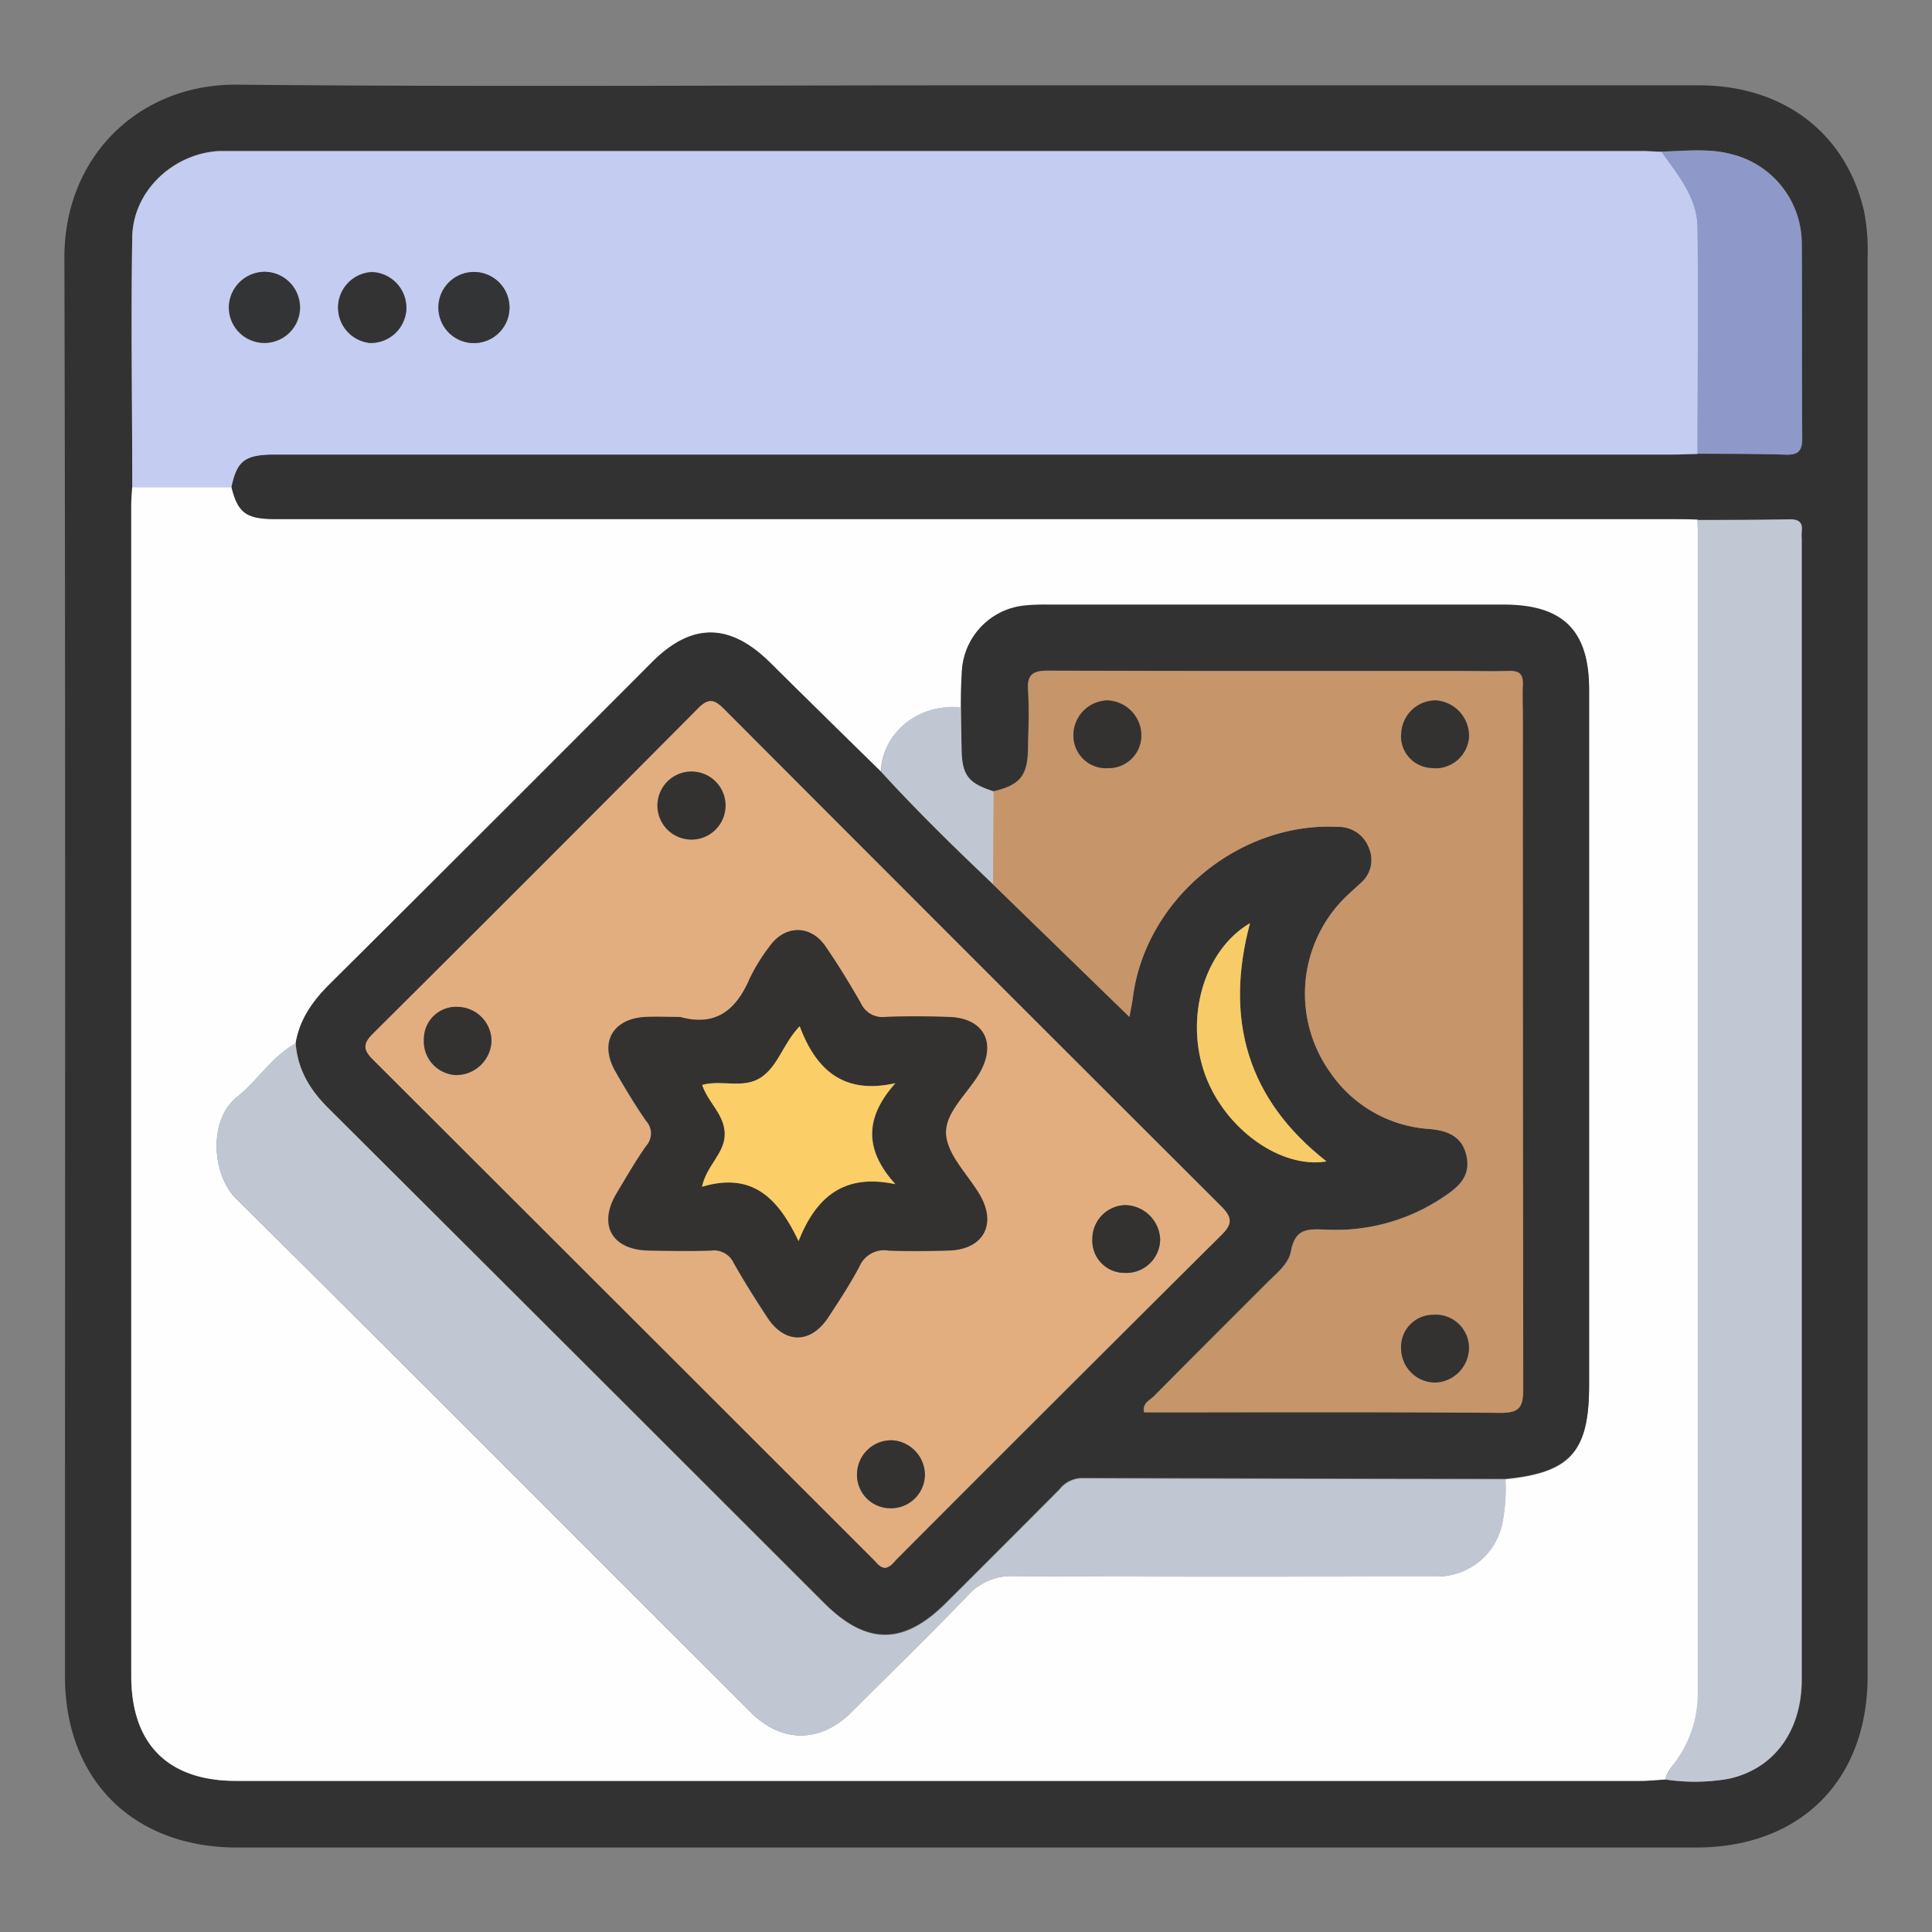 <?xml version="1.0" encoding="UTF-8"?>
<svg xmlns="http://www.w3.org/2000/svg" id="Layer_1" data-name="Layer 1" viewBox="0 0 300 300">
  <rect x="0" y="0" width="300" height="300" fill="#808080" stroke="none"/>
  <defs>
    <style>.cls-1{fill:#323232;}.cls-2{fill:#fefefe;}.cls-3{fill:#c4ccf1;}.cls-4{fill:#c2c8d3;}.cls-5{fill:#8e99ca;}.cls-6{fill:#333232;}.cls-7{fill:#c1c7d2;}.cls-8{fill:#333435;}.cls-9{fill:#333334;}.cls-10{fill:#e3ae7f;}.cls-11{fill:#c7956a;}.cls-12{fill:#f7cb67;}.cls-13{fill:#333230;}.cls-14{fill:#343231;}.cls-15{fill:#fcce68;}</style>
  </defs>
  <title>online-4</title>
  <path class="cls-1" d="M150.06,13.25q56.88,0,113.75,0c13.15,0,22.85,7.45,25.63,19.53A31.42,31.42,0,0,1,290,39.9q0,110.18,0,220.36c0,16.21-10.43,26.61-26.61,26.62H36.81c-16.13,0-26.72-10.53-26.72-26.58,0-73.45.1-146.9-.09-220.35,0-15.76,11.73-27,26.93-26.8C74.64,13.51,112.35,13.25,150.06,13.25Zm113.52,57.2c4.54,0,9.09,0,13.63.15,2,.07,2.67-.5,2.65-2.58-.1-10,0-20.05-.07-30.07A14.31,14.31,0,0,0,269.1,24c-3.65-1-7.38-.53-11.09-.46-1,0-2.07-.12-3.1-.12H36.51c-.83,0-1.66,0-2.48,0-7.19.42-13.39,6.24-13.5,13.37-.2,12.94,0,25.88,0,38.82-.05.93-.15,1.85-.15,2.78q0,90.93,0,181.85c0,10.6,5.71,16.29,16.3,16.29H254.6c1.34,0,2.68-.15,4-.22a30.26,30.26,0,0,0,9.88-.12c7.05-1.54,11.31-7.44,11.32-15.38q0-88.51,0-177a10.21,10.21,0,0,1,0-1.24c.18-1.49-.46-2-1.93-1.94-4.76.1-9.52.08-14.28.1-1.24,0-2.48-.07-3.72-.07H42.8c-4.61,0-5.87-.92-6.87-5,.87-4.19,2.12-5.12,7-5.12H259.54C260.89,70.54,262.23,70.48,263.58,70.45Z"></path>
  <path class="cls-2" d="M258.62,276.32c-1.34.08-2.68.22-4,.22H36.68c-10.58,0-16.29-5.69-16.3-16.29q0-90.93,0-181.85c0-.93.1-1.85.15-2.78l15.39,0c1,4,2.26,5,6.87,5H259.89c1.24,0,2.48,0,3.72.07,0,.52.08,1,.08,1.55q0,90.52,0,181a18,18,0,0,1-3,9.61C260,274,258.82,274.91,258.62,276.32Zm-24.88-46.61c10.11-1,13-4.22,13-14.55q0-54,0-108c0-9.16-4.05-13.19-13.28-13.19H162.69a30.62,30.62,0,0,0-3.41.12,10.83,10.83,0,0,0-9.93,10.5c-.1,1.75-.1,3.51-.14,5.27-7.45-.64-12.35,4.76-12.41,10q-8.61-8.47-17.22-16.94c-6.24-6.18-12.16-6.24-18.31-.09q-25,25-50.06,50c-2.66,2.64-4.68,5.48-5.3,9.21-3.69,2-5.87,5.75-9.09,8.29-4.44,3.5-4,12-.12,15.84,26.73,26.46,53.26,53.13,79.87,79.71,4.81,4.81,10.81,4.8,15.63,0,6-6,12.1-11.93,18-18.06a9.13,9.13,0,0,1,7.28-3.09c21.86.13,43.73.08,65.59.06a10.31,10.31,0,0,0,10.14-8A27.22,27.22,0,0,0,233.74,229.71Z"></path>
  <path class="cls-3" d="M35.93,75.66l-15.39,0c0-12.94-.22-25.88,0-38.82.11-7.13,6.32-13,13.5-13.37.83,0,1.66,0,2.48,0h218.4c1,0,2.07.08,3.1.12,2.58,3.61,5.56,7.14,5.6,11.83.11,11.69,0,23.38,0,35.08-1.34,0-2.69.09-4,.09H43C38.06,70.55,36.8,71.47,35.93,75.66Zm5.26-33.45a5.52,5.52,0,1,0,5.43,5.66A5.6,5.6,0,0,0,41.19,42.21ZM74,53.26a5.52,5.52,0,0,0,.12-11,5.52,5.52,0,1,0-.12,11ZM63.1,47.94a5.56,5.56,0,0,0-5.33-5.72,5.52,5.52,0,0,0-.37,11A5.52,5.52,0,0,0,63.1,47.94Z"></path>
  <path class="cls-4" d="M258.62,276.32c.2-1.41,1.33-2.29,2-3.41a18,18,0,0,0,3-9.61q0-90.52,0-181c0-.52-.06-1-.08-1.55,4.76,0,9.52,0,14.28-.1,1.48,0,2.12.45,1.93,1.94a10.21,10.21,0,0,0,0,1.24q0,88.51,0,177c0,7.94-4.26,13.84-11.32,15.38A30.26,30.26,0,0,1,258.62,276.32Z"></path>
  <path class="cls-5" d="M263.58,70.45c0-11.69.14-23.38,0-35.08,0-4.7-3-8.22-5.6-11.83,3.7-.08,7.43-.59,11.09.46a14.31,14.31,0,0,1,10.69,13.94c.07,10,0,20.05.07,30.07,0,2.08-.66,2.65-2.65,2.58C272.67,70.44,268.12,70.49,263.58,70.45Z"></path>
  <path class="cls-6" d="M149.21,109.81c0-1.76,0-3.52.14-5.27A10.83,10.83,0,0,1,159.28,94a30.62,30.62,0,0,1,3.41-.12h70.79c9.23,0,13.28,4,13.28,13.19q0,54,0,108c0,10.33-2.91,13.58-13,14.55q-32.94-.06-65.88-.14a4.56,4.56,0,0,0-3.42,1.79q-8.77,8.81-17.58,17.59c-6.63,6.6-12.37,6.58-19-.06Q89.4,210.43,50.91,172c-2.85-2.84-4.7-6-5-10,.62-3.73,2.64-6.57,5.3-9.21q25.1-24.92,50.06-50c6.15-6.15,12.07-6.09,18.31.09q8.58,8.5,17.22,16.94c5.56,6.09,11.47,11.83,17.43,17.52L175.4,157.9c.16-.94.4-2,.54-3.12,2-15.23,16.56-27.23,31.94-26.39a5,5,0,0,1,4.74,3.35,4.68,4.68,0,0,1-1.31,5.37c-.74.72-1.54,1.39-2.28,2.11a21,21,0,0,0-2.54,27.24,20.2,20.2,0,0,0,15.36,8.83c2.71.23,5.12,1,5.83,4.14s-1.11,4.78-3.39,6.31a29.91,29.91,0,0,1-18.19,5.2c-3-.13-5-.29-5.67,3.35-.37,2-2.25,3.42-3.71,4.89-5.85,5.86-11.73,11.71-17.55,17.6-.65.65-1.84,1.07-1.54,2.51,18.46,0,36.89-.08,55.32.08,3,0,3.53-1,3.52-3.68q-.12-52-.05-104.09c0-1.76-.08-3.53,0-5.28s-.57-2.19-2.18-2.14c-2.59.09-5.18,0-7.77,0-21.23,0-42.46,0-63.7-.05-2.4,0-3.34.56-3.16,3.09.22,3,.08,6,0,9-.06,4.25-1.26,5.7-5.38,6.65-4-1.27-4.92-2.52-5-6.62C149.29,114.12,149.25,112,149.21,109.81ZM137.45,243.45c.88-.13,1.33-.9,1.9-1.47q25.17-25.14,50.35-50.27c1.85-1.83,1.47-2.86-.15-4.48q-38.61-38.5-77.11-77.12c-1.41-1.42-2.32-1.84-4-.17Q83.28,135.3,57.93,160.48c-1.51,1.51-1.62,2.44-.05,4q39,38.82,77.82,77.73C136.2,242.72,136.6,243.39,137.45,243.45Zm56.65-100.1c-7.17,4.21-10.18,14.77-6.95,23.56,3.09,8.41,11.75,14.59,18.83,13.41C193.74,170.75,190.09,158.36,194.1,143.35Z"></path>
  <path class="cls-7" d="M45.91,162c.3,4,2.14,7.15,5,10q38.54,38.38,77,76.89c6.64,6.64,12.38,6.66,19,.06q8.81-8.77,17.58-17.59a4.56,4.56,0,0,1,3.42-1.79q32.94.12,65.88.14a27.22,27.22,0,0,1-.55,7.09,10.31,10.31,0,0,1-10.14,8c-21.86,0-43.73.07-65.59-.06a9.13,9.13,0,0,0-7.28,3.09c-5.88,6.13-12,12.07-18,18.06-4.82,4.78-10.82,4.79-15.63,0C90,239.26,63.43,212.59,36.7,186.14c-3.89-3.85-4.32-12.34.12-15.84C40,167.76,42.22,164,45.91,162Z"></path>
  <path class="cls-7" d="M149.21,109.81c0,2.15.08,4.31.11,6.46.06,4.1,1,5.35,5,6.62q0,7.23-.06,14.47c-6-5.69-11.87-11.43-17.43-17.52C136.86,114.57,141.76,109.18,149.21,109.81Z"></path>
  <path class="cls-8" d="M41.19,42.21a5.52,5.52,0,1,1-5.66,5.41A5.61,5.61,0,0,1,41.19,42.21Z"></path>
  <path class="cls-8" d="M74,53.26a5.52,5.52,0,1,1,.12-11,5.52,5.52,0,0,1-.12,11Z"></path>
  <path class="cls-9" d="M63.1,47.94a5.52,5.52,0,0,1-5.7,5.32,5.52,5.52,0,0,1,.37-11A5.56,5.56,0,0,1,63.1,47.94Z"></path>
  <path class="cls-10" d="M137.45,243.45c-.85-.06-1.26-.73-1.75-1.22q-38.9-38.87-77.82-77.73c-1.57-1.57-1.46-2.5.05-4q25.33-25.2,50.52-50.54c1.66-1.67,2.57-1.25,4,.17q38.51,38.61,77.11,77.12c1.62,1.62,2,2.65.15,4.48Q164.45,216.77,139.35,242C138.78,242.55,138.34,243.31,137.45,243.45Zm-31.86-85.53c-1.76,0-3.52-.07-5.28,0-5.24.23-7.36,4-4.74,8.53,1.51,2.59,3,5.18,4.75,7.64a2.87,2.87,0,0,1,0,3.85c-1.67,2.36-3.11,4.88-4.6,7.37-2.95,4.92-.72,8.82,5.07,8.89,3.21,0,6.42.09,9.63,0a3.37,3.37,0,0,1,3.48,1.92c1.63,2.88,3.4,5.68,5.21,8.45,2.71,4.14,6.74,4.14,9.47,0,1.7-2.59,3.42-5.2,4.86-7.94a4.16,4.16,0,0,1,4.47-2.43c3.1.15,6.21.1,9.32,0,5.4-.13,7.58-4,4.87-8.66-1.83-3.12-5-6.1-5.23-9.33-.26-3.41,3.35-6.38,5.2-9.58,2.71-4.68.63-8.55-4.77-8.7-3.31-.09-6.63-.12-9.94,0a3.65,3.65,0,0,1-3.71-2.12c-1.76-3-3.56-6.08-5.58-8.95-2.31-3.28-6.25-3.19-8.57.07a28.38,28.38,0,0,0-3.1,5C114.33,156.83,111.15,159.48,105.59,157.91Zm2-38.1a5.28,5.28,0,0,0-.51,10.55,5.28,5.28,0,1,0,.51-10.55ZM76.32,161.69a5.33,5.33,0,0,0-5-5.3,5,5,0,0,0-5.52,5,5.24,5.24,0,0,0,5,5.57A5.5,5.5,0,0,0,76.32,161.69Zm98.47,36a5.26,5.26,0,0,0,5.36-5.24,5.55,5.55,0,0,0-5.43-5.28,5.25,5.25,0,0,0-5.1,5.19A5,5,0,0,0,174.78,197.65ZM143.62,229a5.43,5.43,0,0,0-5-5.35,5.32,5.32,0,0,0-5.54,5.09,5.19,5.19,0,0,0,5.12,5.46A5.26,5.26,0,0,0,143.62,229Z"></path>
  <path class="cls-11" d="M154.23,137.36q0-7.23.06-14.47c4.12-1,5.32-2.41,5.38-6.65,0-3,.17-6,0-9-.18-2.53.76-3.1,3.16-3.09,21.23.09,42.46.05,63.7.05,2.59,0,5.18.07,7.77,0,1.6-.06,2.26.5,2.18,2.14s0,3.52,0,5.28q0,52,.05,104.09c0,2.71-.52,3.71-3.52,3.68-18.43-.15-36.86-.08-55.32-.08-.3-1.43.89-1.85,1.54-2.51,5.82-5.89,11.7-11.74,17.55-17.6,1.47-1.47,3.34-2.89,3.71-4.89.68-3.64,2.66-3.48,5.67-3.35a29.91,29.91,0,0,0,18.19-5.2c2.28-1.53,4.09-3.21,3.39-6.31s-3.12-3.92-5.83-4.14a20.2,20.2,0,0,1-15.36-8.83A21,21,0,0,1,209,139.23c.74-.72,1.53-1.39,2.28-2.11a4.68,4.68,0,0,0,1.31-5.37,5,5,0,0,0-4.74-3.35c-15.38-.84-29.92,11.15-31.94,26.39-.15,1.1-.38,2.18-.54,3.12Zm73.88-23a5.53,5.53,0,0,0-5.11-5.61,5.35,5.35,0,0,0-5.4,4.89,4.92,4.92,0,0,0,4.51,5.59A5.22,5.22,0,0,0,228.11,114.37Zm0,94.8a5.17,5.17,0,0,0-5.59-5,5,5,0,0,0-4.93,5.52,5.3,5.3,0,0,0,5.33,5A5.43,5.43,0,0,0,228.1,209.17Zm-56-89.89a5.08,5.08,0,0,0,5.11-5.41,5.47,5.47,0,0,0-5.27-5.11,5.41,5.41,0,0,0-5.27,5.42A5.06,5.06,0,0,0,172.1,119.28Z"></path>
  <path class="cls-12" d="M194.1,143.35c-4,15-.36,27.4,11.88,37-7.08,1.19-15.74-5-18.83-13.41C183.92,158.12,186.92,147.56,194.1,143.35Z"></path>
  <path class="cls-13" d="M105.59,157.91c5.57,1.56,8.74-1.09,10.85-6a28.38,28.38,0,0,1,3.1-5c2.33-3.26,6.26-3.35,8.57-.07,2,2.87,3.83,5.91,5.58,8.95a3.65,3.65,0,0,0,3.71,2.12c3.31-.14,6.63-.11,9.94,0,5.4.15,7.48,4,4.77,8.7-1.85,3.2-5.47,6.17-5.2,9.58.25,3.22,3.4,6.21,5.23,9.33,2.71,4.62.53,8.53-4.87,8.66-3.1.08-6.22.13-9.32,0a4.16,4.16,0,0,0-4.47,2.43c-1.44,2.74-3.16,5.34-4.86,7.94-2.73,4.15-6.75,4.16-9.47,0-1.81-2.77-3.59-5.57-5.21-8.45a3.37,3.37,0,0,0-3.48-1.92c-3.21.12-6.42.06-9.63,0-5.8-.07-8-4-5.07-8.89,1.49-2.48,2.93-5,4.6-7.37a2.87,2.87,0,0,0,0-3.85c-1.7-2.46-3.25-5-4.75-7.64-2.61-4.5-.49-8.3,4.74-8.53C102.06,157.85,103.83,157.91,105.59,157.91ZM124,192.71c2.77-7,7.17-10.51,15.06-8.84-4.84-5.35-4.76-10.33,0-15.68-8,1.83-12.33-2.06-14.86-8.84-2.53,2.66-3.26,6-5.83,7.83-2.78,2-6.2.42-9.3,1.28.91,2.76,3.46,4.62,3.5,7.59s-2.8,4.87-3.53,8.22C116.94,181.89,120.9,186.26,124,192.71Z"></path>
  <path class="cls-14" d="M107.64,119.81a5.28,5.28,0,1,1-.51,10.55,5.28,5.28,0,0,1,.51-10.55Z"></path>
  <path class="cls-14" d="M76.32,161.69a5.5,5.5,0,0,1-5.49,5.24,5.24,5.24,0,0,1-5-5.57,5,5,0,0,1,5.52-5A5.33,5.33,0,0,1,76.32,161.69Z"></path>
  <path class="cls-13" d="M174.78,197.65a5,5,0,0,1-5.16-5.34,5.25,5.25,0,0,1,5.1-5.19,5.55,5.55,0,0,1,5.43,5.28A5.26,5.26,0,0,1,174.78,197.65Z"></path>
  <path class="cls-14" d="M143.62,229a5.26,5.26,0,0,1-5.42,5.2,5.19,5.19,0,0,1-5.12-5.46,5.32,5.32,0,0,1,5.54-5.09A5.43,5.43,0,0,1,143.62,229Z"></path>
  <path class="cls-14" d="M228.11,114.37a5.22,5.22,0,0,1-6,4.87,4.92,4.92,0,0,1-4.51-5.59,5.35,5.35,0,0,1,5.4-4.89A5.53,5.53,0,0,1,228.11,114.37Z"></path>
  <path class="cls-13" d="M228.1,209.17a5.43,5.43,0,0,1-5.19,5.51,5.3,5.3,0,0,1-5.33-5,5,5,0,0,1,4.93-5.52A5.17,5.17,0,0,1,228.1,209.17Z"></path>
  <path class="cls-14" d="M172.1,119.28a5.06,5.06,0,0,1-5.42-5.1,5.41,5.41,0,0,1,5.27-5.42,5.47,5.47,0,0,1,5.27,5.11A5.08,5.08,0,0,1,172.1,119.28Z"></path>
  <path class="cls-15" d="M124,192.71c-3.07-6.45-7-10.82-15-8.43.73-3.36,3.57-5.2,3.53-8.22s-2.58-4.83-3.5-7.59c3.1-.87,6.52.73,9.3-1.28,2.57-1.86,3.3-5.17,5.83-7.83,2.53,6.77,6.82,10.66,14.86,8.84-4.77,5.34-4.86,10.33,0,15.68C131.15,182.19,126.75,185.75,124,192.71Z"></path>
</svg>
